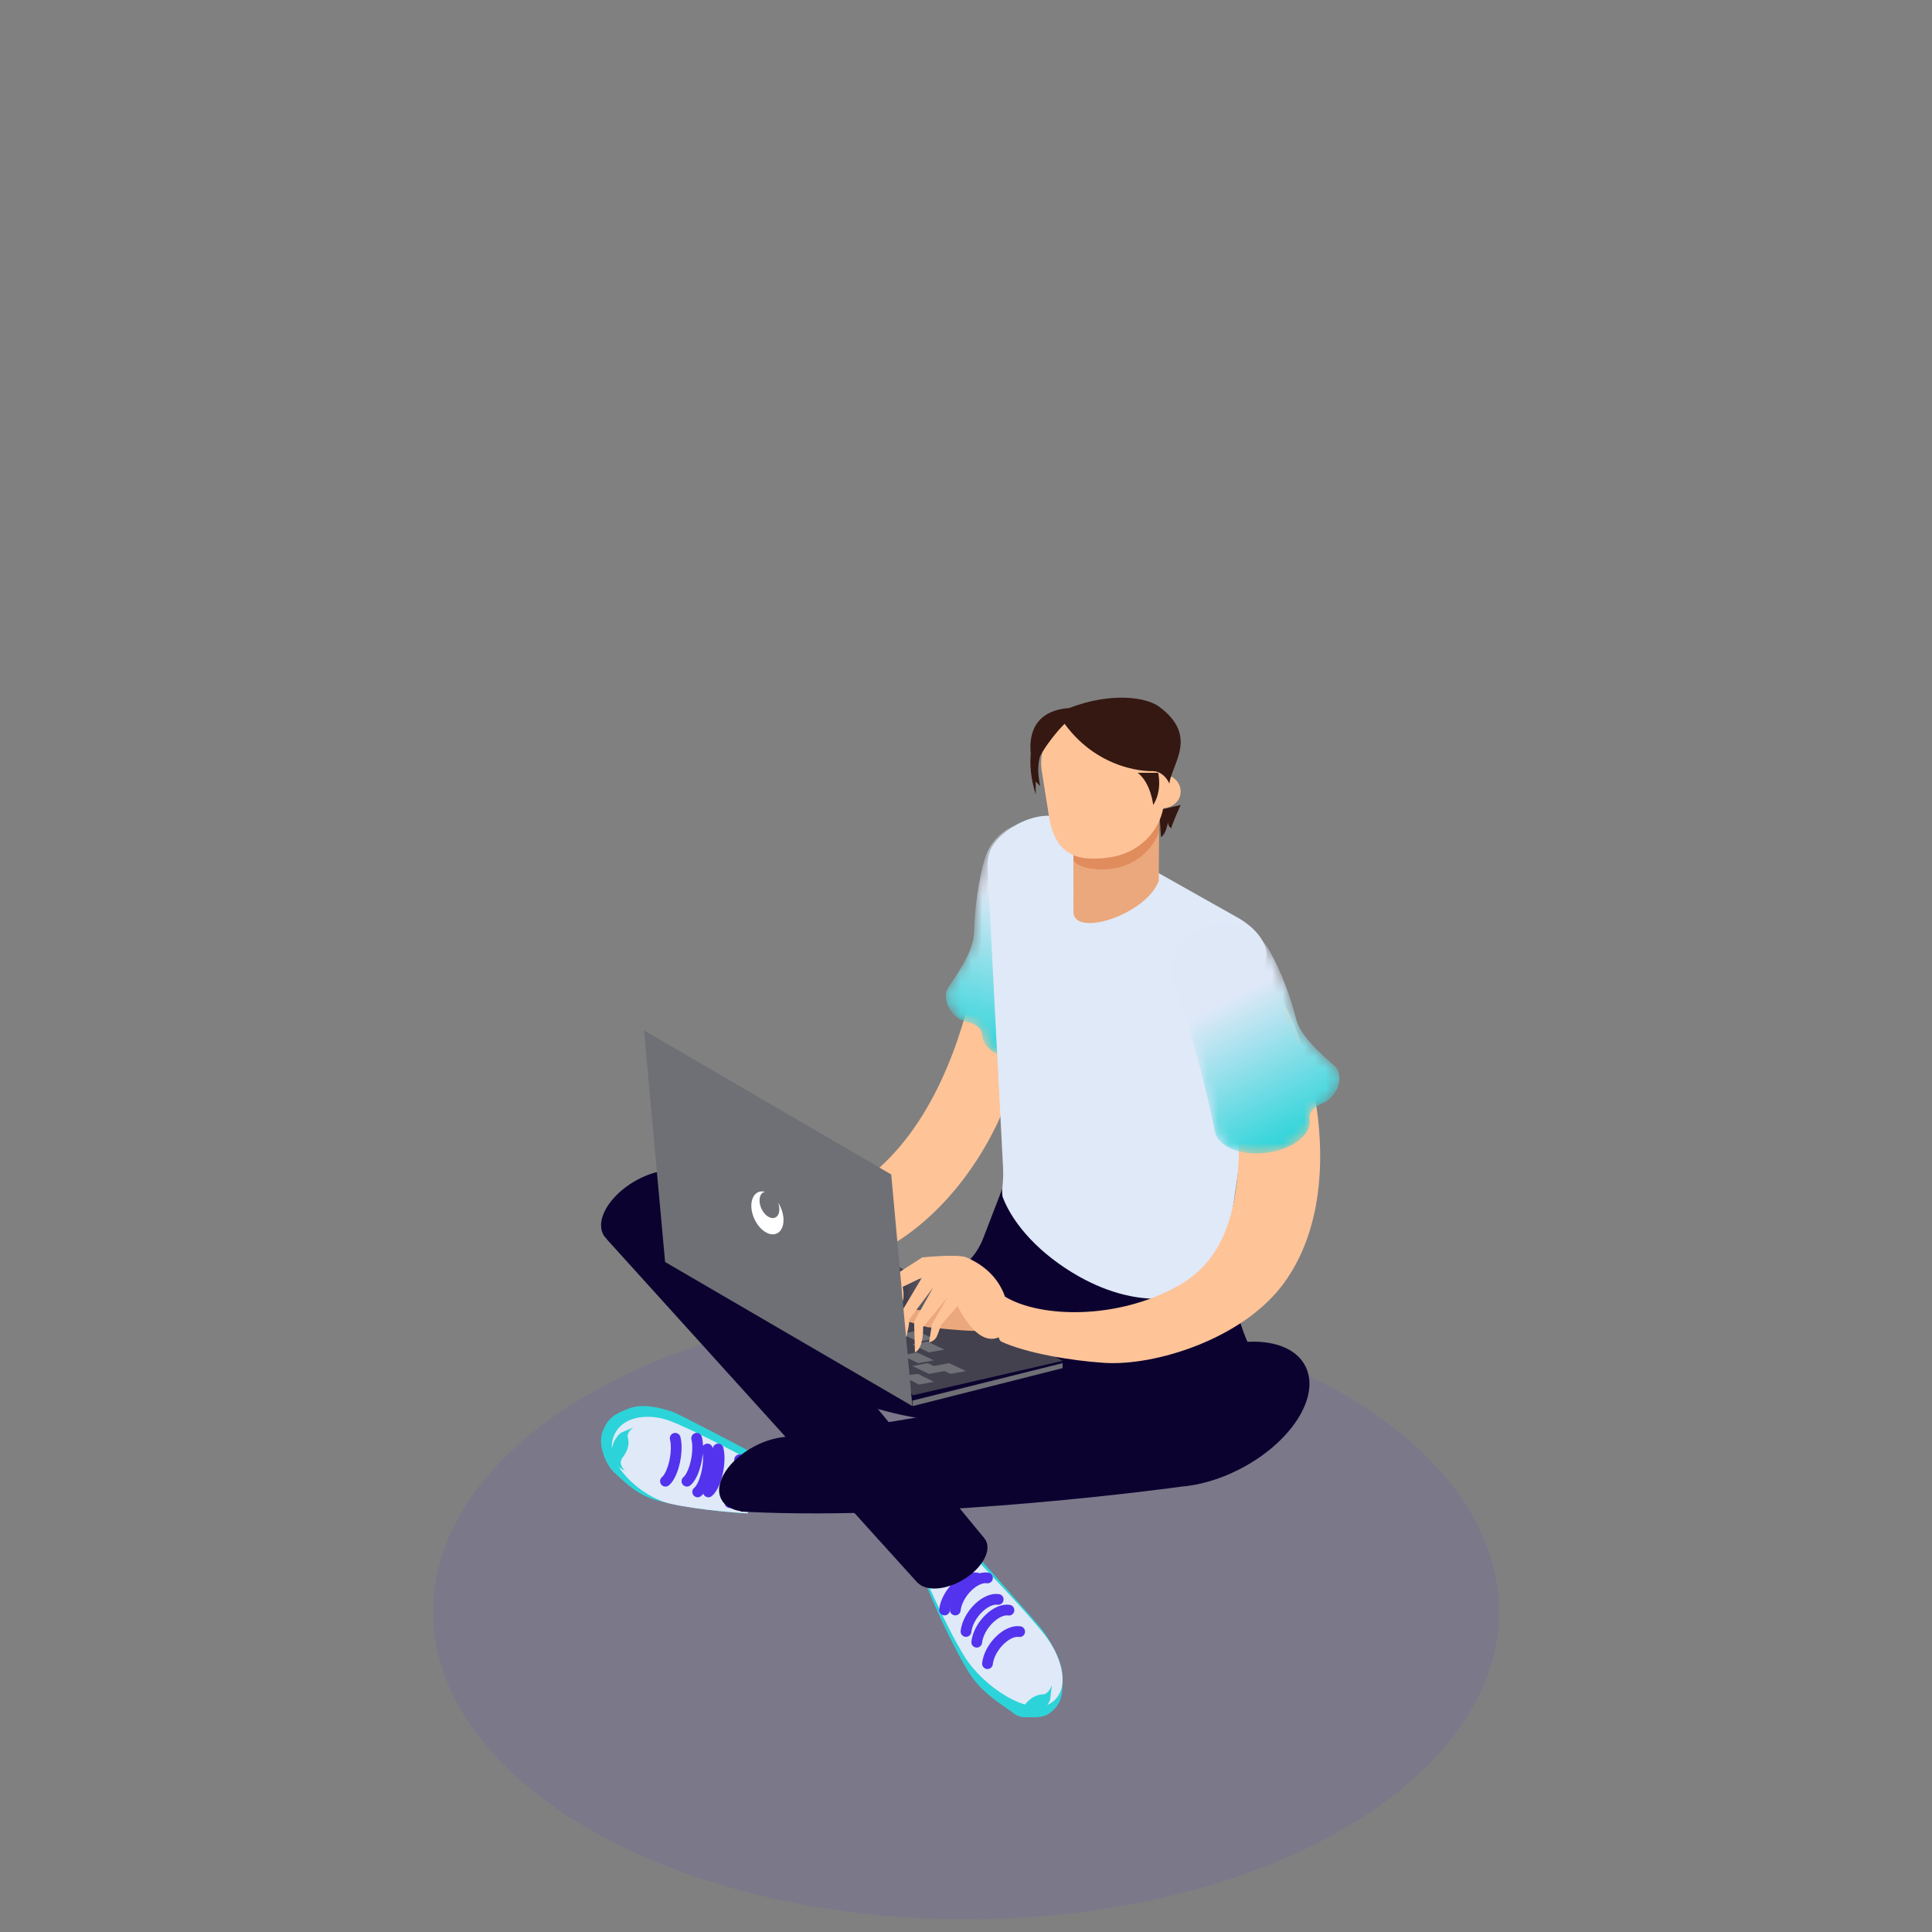 <svg xmlns="http://www.w3.org/2000/svg" xmlns:xlink="http://www.w3.org/1999/xlink" width="180" height="180"><rect width="100%" height="100%" fill="#808080" stroke="none"/><defs><linearGradient id="b" x1="67.625%" x2="-21.162%" y1="54.059%" y2="48.328%"><stop offset="0%" stop-color="#6E6F74"/><stop offset="100%" stop-color="#42404E"/></linearGradient><linearGradient id="e" x1="45.344%" x2="57.208%" y1="99.925%" y2="30.801%"><stop offset="0%" stop-color="#2BD4D9"/><stop offset="100%" stop-color="#DEE8F7"/></linearGradient><linearGradient id="h" x1="64.416%" x2="38.653%" y1="96.876%" y2="31.06%"><stop offset="0%" stop-color="#2BD4D9"/><stop offset="100%" stop-color="#DEE8F7"/></linearGradient><path id="a" d="m.829 4.751.116.07 4.892-1.185L.439.374z"/><path id="d" d="M3.693 4.197c-.5 1.846-.86 4.054-.945 6.67-.042 1.271-.69 2.67-2.393 5.125-.696 1.004.205 2.9 1.754 3.225.598.125 1.273.507 1.35.945 0 0 .032.21.04.296.137 1.462 2.116 2.453 4.42 2.214 2.292-.238 4.04-1.605 3.921-3.059h.003s-.154-9.093.734-14.098c.147-.833.028-1.693-.373-2.427l-.002-.005C11.292 1.42 9.74.63 8.194.63c-1.942 0-3.873 1.247-4.501 3.567z"/><path id="g" d="m.248 3.461-.001.005A3.421 3.421 0 0 0 .383 5.89c1.999 4.633 3.796 13.44 3.796 13.44h.002c.19 1.429 2.3 2.361 4.733 2.085 2.443-.278 4.285-1.671 4.113-3.112a7.598 7.598 0 0 1-.022-.293c-.014-.44.605-.957 1.199-1.21 1.538-.655 2.066-2.684 1.127-3.498-2.298-1.995-3.271-3.2-3.588-4.417C11.09 6.38 10.242 4.33 9.325 2.66 8.378.929 6.667.097 4.966.097 2.959.097.965 1.254.248 3.46z"/></defs><g fill="none"><path fill="#5333ED" d="M139.654 150.144c0 15.846-22.23 28.673-49.644 28.673-27.414 0-49.654-12.827-49.654-28.673 0-15.846 22.22-28.673 49.644-28.673 27.423 0 49.644 12.827 49.644 28.673" opacity=".1"/><path fill="#2CD4D9" d="M91.085 145s5.646 6.318 6.049 6.886c.403.569 1.814 2.602 1.86 4.35.044 1.75-.125 2.433-1.031 3.246-1.052.945-3.136.427-4.01-.207-.874-.634-2.532-1.64-3.652-3.41-1.12-1.77-2.957-5.466-4.301-8.941L91.085 145z"/><path fill="#DFE9F8" d="M90.692 145s5.405 5.621 6.84 7.58c1.435 1.96 2.283 4.94.305 6.133-1.98 1.192-6.236-1.533-8.006-4.43-1.77-2.895-3.831-7.72-3.831-7.72L90.692 145z"/><path fill="#2CD4D9" d="M98 157s-.269.826-.822.86c-.31.018-1.04.051-1.831 1.145-.544.751-1.347.181-1.347.181s.683 1.057 2.017.762c1.333-.294 1.818-1.555 1.818-1.555L98 157z"/><path stroke="#5333ED" stroke-linecap="round" d="M95 152.014c-.516-.081-1.2.192-1.826.792-.667.637-1.097 1.481-1.174 2.194m2-4.986c-.516-.081-1.2.192-1.826.792-.667.637-1.097 1.481-1.174 2.194m2-3.986c-.516-.081-1.2.192-1.826.792-.667.637-1.097 1.481-1.174 2.194m2-4.986c-.516-.081-1.2.192-1.826.792-.667.637-1.097 1.481-1.174 2.194"/><path stroke="#5333ED" stroke-linecap="round" d="M91 147.014c-.516-.081-1.2.192-1.826.792-.667.637-1.097 1.481-1.174 2.194"/><path fill="#2CD4D9" d="M70 135.293s-6.643-3.496-7.216-3.706c-.573-.21-2.618-.932-4.107-.389-1.489.543-2.027.94-2.507 2.115-.555 1.364.363 3.265 1.1 3.921.737.657 1.97 1.969 3.725 2.489 1.756.52 5.302 1.107 8.55 1.277l.455-5.707z"/><path fill="#DFE9F8" d="M70 136.086s-5.814-3.1-7.748-3.763c-1.933-.662-4.597-.424-5.181 1.832-.585 2.256 2.574 5.285 5.359 5.936 2.784.651 7.24.909 7.24.909l.33-4.914z"/><path fill="#2CD4D9" d="M59 133s-.637.436-.512.923c.07.273.245.913-.477 1.867-.497.656.218 1.21.218 1.21s-1.101-.33-1.22-1.556c-.116-1.227.836-1.957.836-1.957L59 133z"/><path stroke="#5333ED" stroke-linecap="round" d="M62.907 134c.135.532.127 1.337-.05 2.165-.19.883-.523 1.565-.857 1.835m2.907-4c.135.532.127 1.337-.05 2.165-.19.883-.523 1.565-.857 1.835m1.907-3c.135.532.127 1.337-.05 2.165-.19.883-.523 1.565-.857 1.835m1.907-4c.135.532.127 1.337-.05 2.165-.19.883-.523 1.565-.857 1.835m2.907-3c.135.532.127 1.337-.05 2.165-.19.883-.523 1.565-.857 1.835"/><path fill="#FFC398" d="M91.98 82s-.586 25.543-16.534 30.538c-1.917.6-2.314 5.523 1.216 5.461 9.051-.156 20.785-13.275 19.191-30.12L91.98 82z"/><path fill="#0C022F" d="M60.29 110.61c.947-1.636 3.942-1.677 6.796-.155.014.006.03-.002.045.006 3.516 1.971 10.662 5.9 16.01 8.343 3.287 1.501 7.158-.06 8.457-3.425L94.444 108l18.75 8.785c2.403 3.604 1.5 6.892 4.624 10.831 6.927 8.735-18.845 4.215-18.845 4.215s-20.175 5.367-33.98-11.931c-.466-.583-.6-1.642-.533-2.842-.206-.101-.414-.192-.619-.31-2.943-1.695-4.532-4.443-3.551-6.138"/><path fill="#0C022F" d="M70.37 134.708c.903-.463 1.817-.732 2.652-.823l.004-.005s21.144-2.391 39.017-7.927l.001.001c4.26-1.648 8.36-1.142 9.596 1.37 1.389 2.825-1.365 7.104-6.151 9.56-1.882.967-3.795 1.5-5.512 1.628l-.003.007s-22.949 3.195-40.47 2.334l-.138-.007c-.122-.006-.248-.01-.37-.017l.021-.035c-.848-.134-1.52-.506-1.83-1.137-.72-1.462.706-3.677 3.184-4.949"/><path fill="#0C022F" d="M59.153 110.043c2.415-1.391 5.025-1.39 5.83 0 .19.326.252.702.222 1.1l.006-.001 26.53 32.214-.013.009c.03.04.07.07.095.113.6 1.037-.372 2.715-2.17 3.75-1.631.94-3.37 1.018-4.13.254l-.012.008-29.007-32.061.018-.01c-.104-.105-.21-.21-.284-.339-.805-1.391.5-3.646 2.915-5.037"/><path fill="#43414E" d="M99 126.786 85.027 130 75 113z"/><g transform="translate(84 118)"><mask id="c" fill="#fff"><use xlink:href="#a"/></mask><path fill="url(#b)" d="m.829 4.751.116.07 4.892-1.185L.439.374z" mask="url(#c)"/></g><path fill="#6E7075" d="m87 128.74-1.364.26-1.636-.817 1.519-.183zm1-1-1.445.26-1.555-.733 1.43-.267zm2 0-1.445.26-1.555-.733 1.43-.267zm-3-1-1.445.26-1.555-.733 1.431-.267zm1-1-1.445.26-1.555-.733 1.431-.267zm-1-1-1.445.26-1.555-.733 1.431-.267zM85.045 131 99 127.467V127l-14 3.493z"/><path fill="#EBA87C" d="M93 120s-.444 3.71-1.575 3.967c-.705.16-5.03-.32-5.03-.32L84 122.951s.536-1.417 2.508-.71l1.744-1.327L93 120z"/><path fill="#FFC398" d="m83.634 125.408.35-3.166 1.916-3.215-1.794.865s.175.944.002 1.302c-.547 1.135-.991 1.218-.991 1.218L83 119.033l2.92-1.882s3.344-.343 4.138.004c4.772 2.082 3.875 6.713 3.875 6.713s-2.016 3.01-4.723-2.181l-1.55 1.786s-.203.646-.378 1.04c-.202.452-.724.552-.724.552l.272-1.694 1.442-2.481-2.268 2.749s.081 1.983-.759 2.361l-.08-2.86 1.78-3.194-2.2 2.944s-.219 2.66-1.111 2.518"/><path fill="#6E7075" d="m85 131-1.966-21.577L60 96l1.966 21.577z"/><path fill="#FFF" d="M72.583 112.94c-.127.565-.63.716-1.125.337-.495-.38-.793-1.145-.666-1.71.069-.309.252-.489.483-.532-.577-.146-1.074.164-1.228.851-.205.917.278 2.16 1.08 2.775.803.615 1.62.37 1.826-.548.145-.645-.056-1.448-.465-2.084.116.306.157.632.095.91"/><g transform="translate(88 76)"><mask id="f" fill="#fff"><use xlink:href="#d"/></mask><path fill="url(#e)" d="M3.693 4.197c-.5 1.846-.86 4.054-.945 6.67-.042 1.271-.69 2.67-2.393 5.125-.696 1.004.205 2.9 1.754 3.225.598.125 1.273.507 1.35.945 0 0 .032.21.04.296.137 1.462 2.116 2.453 4.42 2.214 2.292-.238 4.04-1.605 3.921-3.059h.003s-.154-9.093.734-14.098c.147-.833.028-1.693-.373-2.427l-.002-.005C11.292 1.42 9.74.63 8.194.63c-1.942 0-3.873 1.247-4.501 3.567z" mask="url(#f)"/></g><path fill="#DFE9F8" d="M100.511 118.918c-3.572-2.015-6.11-4.798-7.099-7.405-.058-.264-.046-.625-.014-.943.058-.585.086-1.171.056-1.758l-1.449-27.999c-.042-.831.179-1.667.697-2.328.465-.591 1.127-1.159 1.935-1.615.777-.438 1.576-.71 2.309-.817.889-.132 1.673-.017 2.199.338l.002-.005 16.195 9.123c1.82 1.026 2.885 2.617 2.617 3.767 0 0-3.36 27.487-4.17 28.835-1.956 3.259-7.48 4.077-13.278.807"/><path fill="#EBA87C" d="M100.008 84.958c.02 2.419 6.775.282 7.954-2.895l.038-8.032-8-.031.008 10.958"/><path fill="#351812" d="M110 75s-.746 1.63-.881 2.164c0 0-.333-.17-.302-.626 0 0-.105 1.078-.648 1.462L108 75.466l2-.466z"/><path fill="#E08C5C" d="M100.014 80.196 100 75l8 .202v2.26c-.696 1.942-2.903 4.015-6.465 3.44-.459-.073-1.187-.293-1.52-.706"/><path fill="#FFC398" d="M109.999 73.809c.036-.89-.703-1.638-1.65-1.67-.033-.002-.053.028-.086.028l-.297-1.875c-.437-2.758-3.233-4.654-6.246-4.234-3.012.42-5.1 2.998-4.662 5.756l.676 4.26c.604 3.814 2.91 4.188 5.62 3.81 2.658-.37 4.583-2.282 5.024-4.584.866-.054 1.587-.66 1.62-1.491"/><path fill="#351812" d="M107.305 71.846s-4.773.16-8.12-4.412c0 0-1.945 1.888-2.862 4.212 0 0-1.848-5.298 3.296-5.683 3.878-1.493 7.156-1.02 8.364-.13 3.698 2.725 1.233 5.25.962 7.167 0 0-.483-1.203-1.64-1.154"/><path fill="#FFC398" d="M112.863 90.621c2.802-1.936 5.755 1.266 5.8 1.329 3.501 4.731 7.22 18.987.965 27.584-3.79 5.21-12.006 7.753-16.754 7.44-3.24-.212-7.32-.94-9.557-1.966-.868-.397.321-4.198.321-4.198 3.289 1.987 10.525 2.179 16.218-1.063 4.133-2.354 5.504-6.803 5.584-12.969.082-6.271-6.04-13.765-2.577-16.157"/><g transform="translate(109 86)"><mask id="i" fill="#fff"><use xlink:href="#g"/></mask><path fill="url(#h)" d="m.248 3.461-.001.005A3.421 3.421 0 0 0 .383 5.89c1.999 4.633 3.796 13.44 3.796 13.44h.002c.19 1.429 2.3 2.361 4.733 2.085 2.443-.278 4.285-1.671 4.113-3.112a7.598 7.598 0 0 1-.022-.293c-.014-.44.605-.957 1.199-1.21 1.538-.655 2.066-2.684 1.127-3.498-2.298-1.995-3.271-3.2-3.588-4.417C11.09 6.38 10.242 4.33 9.325 2.66 8.378.929 6.667.097 4.966.097 2.959.097.965 1.254.248 3.46z" mask="url(#i)"/></g><path fill="#351812" d="M96.498 74s-1.269-3.553.245-6L97 70.125s-.25.593-.273 1.549c-.01.45.066.87.17 1.566l-.4-.426V74zm11.405-2s.412 1.628-.463 3c0 0-.205-2.034-1.44-3h1.903z"/></g></svg>